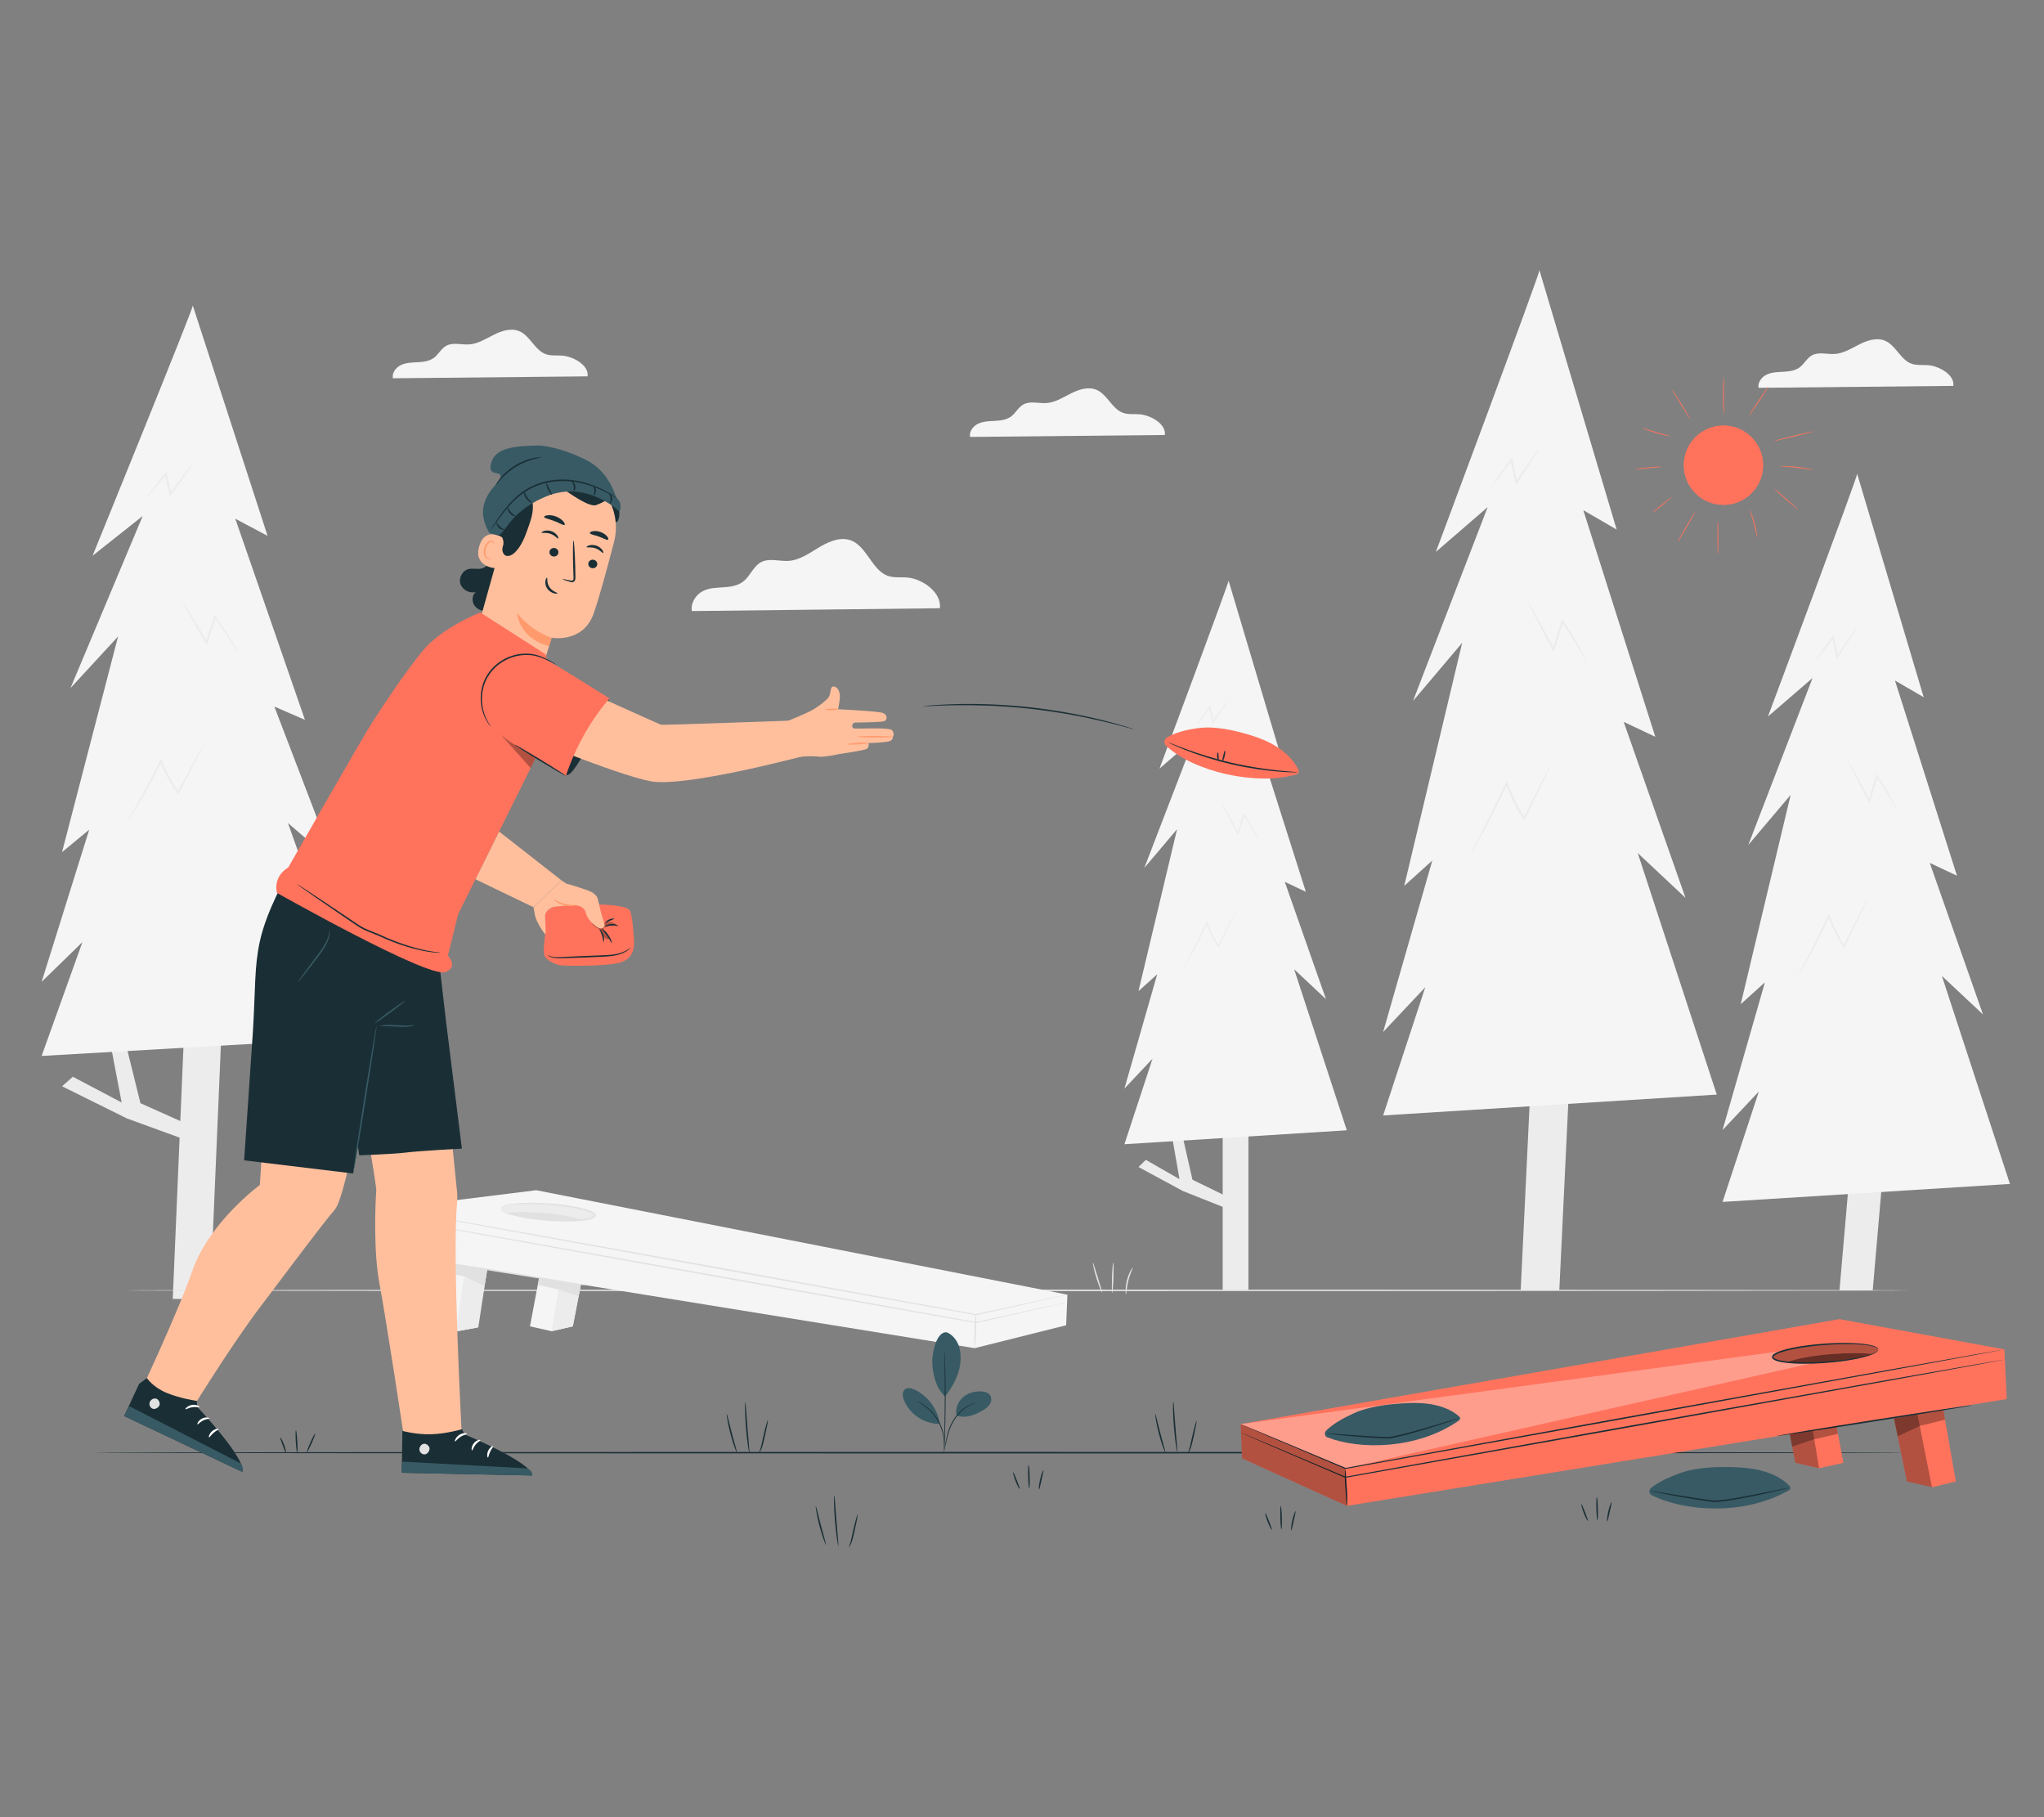 <?xml version="1.0" encoding="UTF-8"?>
<svg id="Layer_2" data-name="Layer 2" xmlns="http://www.w3.org/2000/svg" viewBox="0 0 540 480">
  <rect x="0" y="0" width="540" height="480" fill="#808080" stroke="none"/>
  <defs>
    <style>
      .cls-1 {
        fill: #ff735d;
      }

      .cls-1, .cls-2, .cls-3, .cls-4, .cls-5, .cls-6, .cls-7, .cls-8, .cls-9, .cls-10, .cls-11, .cls-12, .cls-13, .cls-14 {
        stroke-width: 0px;
      }

      .cls-2 {
        fill: #375a64;
      }

      .cls-3 {
        fill: #e1e1e1;
      }

      .cls-4 {
        fill: #ececec;
      }

      .cls-6, .cls-15, .cls-14 {
        opacity: .3;
      }

      .cls-7 {
        fill: #f5f5f5;
      }

      .cls-8 {
        fill: none;
      }

      .cls-9 {
        fill: #1a2e35;
      }

      .cls-10, .cls-14 {
        fill: #fff;
      }

      .cls-11 {
        opacity: .6;
      }

      .cls-12 {
        fill: #ff9a6c;
      }

      .cls-13 {
        fill: #ffbf9d;
      }
    </style>
  </defs>
  <g id="Layer_2-2" data-name="Layer 2">
    <g>
      <g>
        <g>
          <g>
            <polygon class="cls-4" points="50.57 297.43 37.11 291.41 32.64 273.35 28.88 274.15 32.14 291.22 19.24 284.42 16.41 286.94 33.49 295.41 50.57 301.64 50.57 297.43"/>
            <g>
              <polygon class="cls-4" points="55.5 343.11 45.64 343.11 48.7 271.08 58.57 271.08 55.5 343.11"/>
              <path class="cls-7" d="m50.94,80.73c0,1.05-26.48,66.06-26.48,66.06l13.24-10.49-19.07,45.44,12.57-13.63-14.81,56.98,7.18-5.94-12.57,40.2,10.77-10.49-10.77,30.06,85.27-4.89-20.2-56.63,12.2,10.49-15.79-41.25,8.08,3.5-18.4-53.13,8.53,4.54-19.75-60.82Z"/>
            </g>
          </g>
          <path class="cls-4" d="m53.8,196.77s-.12.35-.42.96c-.34.67-.79,1.56-1.33,2.64-1.21,2.31-2.86,5.45-4.77,9.1l-.21.4-.27-.38c-1.25-1.8-2.45-3.84-3.48-6.02-.38-.81-.73-1.61-1.03-2.38l.52.02c-2.35,4.67-4.66,8.74-6.39,11.63-.87,1.44-1.59,2.6-2.1,3.38-.24.36-.44.65-.6.9-.14.2-.22.31-.24.3-.03-.01.21-.46.66-1.27.49-.87,1.15-2.02,1.94-3.44,1.64-2.92,3.88-7,6.21-11.67l.29-.57.23.59c.3.76.65,1.56,1.02,2.36,1.02,2.17,2.2,4.19,3.42,5.98l-.47.02c1.99-3.63,3.7-6.75,4.96-9.04.6-1.06,1.1-1.93,1.47-2.59.35-.6.56-.92.58-.91Z"/>
          <path class="cls-4" d="m62.89,172.51s-.2-.24-.48-.7c-.33-.53-.74-1.19-1.23-1.99-1.06-1.69-2.6-4.05-4.61-6.68l.49-.05c-.43,1.28-.89,2.66-1.36,4.09-.3.89-.6,1.76-.88,2.6l-.2.58-.32-.55c-1.82-3.15-3.39-5.93-4.5-7.92-.51-.94-.94-1.73-1.28-2.35-.29-.55-.43-.86-.4-.87.03-.01.23.28.58.81.38.61.85,1.38,1.43,2.3,1.19,1.96,2.83,4.72,4.67,7.86l-.51.03c.28-.84.57-1.71.87-2.6.48-1.43.95-2.8,1.38-4.08l.16-.49.32.43c1.99,2.66,3.48,5.06,4.46,6.78.49.86.85,1.56,1.09,2.04.23.48.34.75.32.76Z"/>
          <path class="cls-4" d="m50.81,122.7c.06.03-.51.89-1.5,2.31-.99,1.42-2.41,3.38-4.05,5.61l-.37.51-.13-.58c-.15-.65-.3-1.32-.46-2-.27-1.18-.52-2.32-.76-3.38l.48.07c-1.52,1.88-2.85,3.48-3.8,4.61-.96,1.13-1.55,1.78-1.6,1.76-.05-.03.44-.73,1.32-1.89.88-1.17,2.14-2.8,3.64-4.7l.36-.46.12.53c.25,1.05.51,2.19.78,3.37.15.68.31,1.36.45,2l-.51-.07c1.66-2.22,3.14-4.16,4.22-5.54,1.08-1.38,1.76-2.2,1.81-2.17Z"/>
        </g>
        <g>
          <g>
            <polygon class="cls-4" points="324.31 316.14 315.03 311.62 311.96 298.05 309.37 298.66 311.61 311.47 302.72 306.37 300.78 308.26 312.54 314.62 324.31 319.3 324.31 316.14"/>
            <g>
              <rect class="cls-4" x="323.02" y="296.35" width="6.8" height="44.5"/>
              <path class="cls-7" d="m324.57,153.39c0,.79-18.24,49.62-18.24,49.62l9.12-7.88-13.14,34.13,8.66-10.24-10.2,42.79,4.95-4.46-8.66,30.19,7.42-7.88-7.42,22.58,58.75-3.68-13.91-42.53,8.4,7.88-10.88-30.98,5.57,2.63-12.68-39.9,5.88,3.41-13.61-45.68Z"/>
            </g>
          </g>
          <path class="cls-4" d="m326.54,240.54s-.08.26-.29.72c-.23.51-.54,1.17-.92,1.98-.83,1.73-1.97,4.09-3.29,6.84l-.14.3-.18-.29c-.86-1.35-1.69-2.88-2.4-4.52-.26-.61-.5-1.21-.71-1.79h.36c-1.62,3.52-3.21,6.58-4.4,8.74-.6,1.08-1.09,1.95-1.45,2.54-.16.27-.3.49-.41.68-.1.15-.15.23-.17.23-.02,0,.14-.35.46-.95.34-.65.79-1.52,1.34-2.58,1.13-2.19,2.67-5.26,4.28-8.76l.2-.43.16.44c.21.57.44,1.17.7,1.77.7,1.63,1.52,3.15,2.36,4.49h-.33c1.37-2.71,2.55-5.06,3.42-6.78.42-.8.76-1.45,1.01-1.95.24-.45.38-.69.4-.68Z"/>
          <path class="cls-4" d="m332.8,222.32s-.13-.18-.33-.53c-.23-.4-.51-.9-.84-1.49-.73-1.27-1.79-3.04-3.18-5.02l.34-.04c-.29.96-.61,2-.94,3.07-.21.67-.41,1.32-.61,1.95l-.14.44-.22-.41c-1.25-2.37-2.34-4.45-3.1-5.95-.35-.71-.65-1.3-.88-1.77-.2-.42-.3-.65-.28-.66.02,0,.16.21.4.61.26.46.59,1.04.98,1.73.82,1.47,1.95,3.54,3.22,5.9l-.35.03c.19-.63.39-1.28.6-1.95.33-1.07.65-2.11.95-3.07l.11-.36.22.32c1.37,2,2.4,3.8,3.07,5.09.34.65.59,1.17.75,1.53.16.36.24.56.22.57Z"/>
          <path class="cls-4" d="m324.47,184.91s-.35.67-1.04,1.73c-.69,1.06-1.66,2.54-2.79,4.22l-.26.38-.09-.43c-.1-.49-.21-.99-.32-1.5-.18-.89-.36-1.74-.52-2.53l.33.05c-1.05,1.41-1.96,2.62-2.62,3.47-.66.85-1.07,1.34-1.1,1.32-.04-.02.3-.55.91-1.42.61-.88,1.48-2.1,2.5-3.53l.25-.34.09.4c.17.79.35,1.64.54,2.53.11.51.21,1.02.31,1.5l-.35-.05c1.14-1.67,2.16-3.13,2.9-4.16.74-1.04,1.21-1.65,1.25-1.63Z"/>
        </g>
        <path class="cls-7" d="m307.73,114.89c.39-2.86-3.64-5.21-6.68-5.46-1.45-.12-2.95.1-4.32-.37-2.97-1.03-4.16-4.87-7.05-6.09-2.17-.91-4.66-.1-6.76.96-2.1,1.06-4.17,2.39-6.52,2.54-2.04.13-4.26-.63-6.04.37-1.33.74-2.03,2.28-3.25,3.18-1.2.88-2.76,1.07-4.25,1.15-1.49.08-3.03.1-4.38.72-1.36.62-2.48,2.05-2.2,3.52l51.45-.51Z"/>
        <path class="cls-7" d="m155.24,99.4c.39-2.86-3.64-5.21-6.68-5.46-1.45-.12-2.95.1-4.32-.37-2.97-1.03-4.16-4.87-7.05-6.09-2.17-.91-4.66-.1-6.76.96-2.1,1.06-4.17,2.39-6.52,2.54-2.04.13-4.26-.63-6.04.37-1.33.74-2.03,2.28-3.25,3.18-1.2.88-2.76,1.07-4.25,1.15-1.49.08-3.03.1-4.38.72-1.36.62-2.48,2.05-2.2,3.52l51.45-.51Z"/>
        <path class="cls-7" d="m516.05,101.92c.39-2.86-3.64-5.21-6.68-5.46-1.45-.12-2.95.1-4.32-.37-2.97-1.03-4.16-4.87-7.05-6.09-2.17-.91-4.66-.1-6.76.96-2.1,1.06-4.17,2.39-6.52,2.54-2.04.13-4.26-.63-6.04.37-1.33.74-2.03,2.28-3.25,3.18-1.2.88-2.76,1.07-4.25,1.15-1.49.08-3.03.1-4.38.72-1.36.62-2.48,2.05-2.2,3.52l51.45-.51Z"/>
        <path class="cls-7" d="m248.3,160.66c.5-4.25-4.64-7.74-8.5-8.1-1.84-.17-3.76.16-5.5-.55-3.78-1.54-5.29-7.23-8.98-9.04-2.76-1.36-5.93-.15-8.61,1.42-2.67,1.57-5.32,3.54-8.3,3.76-2.6.19-5.42-.93-7.69.55-1.69,1.1-2.58,3.38-4.14,4.72-1.53,1.31-3.52,1.59-5.42,1.71-1.9.12-3.86.14-5.58,1.06s-3.15,3.05-2.8,5.22l65.53-.75Z"/>
        <g>
          <g>
            <polygon class="cls-4" points="411.95 340.85 401.75 340.85 404.39 285.82 414.59 285.82 411.95 340.85"/>
            <path class="cls-7" d="m406.71,71.34c0,1.18-27.37,74.44-27.37,74.44l13.68-11.82-19.72,51.2,12.99-15.36-15.31,64.2,7.42-6.7-12.99,45.29,11.13-11.82-11.13,33.87,88.14-5.51-20.88-63.8,12.61,11.82-16.32-46.47,8.35,3.94-19.02-59.86,8.81,5.12-20.41-68.53Z"/>
          </g>
          <path class="cls-4" d="m409.66,202.09s-.13.39-.44,1.09c-.35.76-.81,1.75-1.38,2.97-1.25,2.6-2.96,6.14-4.93,10.26l-.22.45-.27-.43c-1.29-2.03-2.54-4.32-3.6-6.79-.39-.91-.75-1.82-1.06-2.69l.54.02c-2.43,5.26-4.81,9.85-6.61,13.1-.9,1.63-1.64,2.92-2.17,3.81-.25.4-.45.74-.62,1.01-.15.23-.23.35-.25.34-.03-.01.21-.52.68-1.43.51-.98,1.18-2.28,2.01-3.87,1.7-3.29,4.01-7.89,6.42-13.14l.3-.65.24.66c.31.86.67,1.76,1.06,2.66,1.05,2.44,2.28,4.72,3.54,6.74l-.49.02c2.06-4.09,3.83-7.61,5.13-10.19.62-1.2,1.13-2.18,1.52-2.92.36-.68.57-1.04.6-1.03Z"/>
          <path class="cls-4" d="m419.06,174.75s-.2-.27-.5-.79c-.34-.6-.76-1.34-1.27-2.24-1.09-1.9-2.69-4.56-4.77-7.53l.5-.06c-.44,1.44-.92,2.99-1.41,4.6-.31,1-.62,1.98-.91,2.93l-.2.66-.33-.62c-1.88-3.55-3.51-6.68-4.65-8.93-.53-1.06-.97-1.95-1.32-2.65-.3-.62-.45-.97-.41-.98.03-.01.24.31.6.91.39.69.88,1.55,1.47,2.59,1.23,2.21,2.93,5.31,4.83,8.86l-.53.04c.29-.95.59-1.93.9-2.93.5-1.61.98-3.16,1.43-4.6l.17-.55.33.49c2.06,3,3.6,5.7,4.61,7.64.5.97.88,1.76,1.12,2.3.24.54.36.84.33.85Z"/>
          <path class="cls-4" d="m406.57,118.63c.06.03-.53,1.01-1.56,2.6-1.03,1.6-2.49,3.81-4.19,6.33l-.39.57-.14-.65c-.15-.73-.31-1.48-.48-2.25-.27-1.33-.54-2.61-.78-3.8l.5.08c-1.57,2.12-2.94,3.93-3.93,5.2-.99,1.27-1.6,2.01-1.65,1.98-.05-.03.46-.82,1.36-2.13.91-1.32,2.22-3.16,3.76-5.29l.37-.52.13.6c.25,1.19.53,2.47.81,3.8.16.77.32,1.53.47,2.26l-.52-.08c1.72-2.5,3.24-4.69,4.36-6.24,1.11-1.55,1.81-2.48,1.88-2.45Z"/>
        </g>
        <g>
          <g>
            <polygon class="cls-4" points="494.75 340.85 485.97 340.85 488.65 309.9 497.43 309.9 494.75 340.85"/>
            <path class="cls-7" d="m490.64,125.16c0,1.02-23.57,64.11-23.57,64.11l11.79-10.18-16.98,44.1,11.19-13.23-13.19,55.29,6.39-5.77-11.19,39.01,9.59-10.18-9.59,29.17,75.92-4.75-17.98-54.95,10.86,10.18-14.06-40.03,7.19,3.39-16.38-51.56,7.59,4.41-17.58-59.02Z"/>
          </g>
          <path class="cls-4" d="m493.19,237.78s-.11.34-.38.94c-.3.65-.7,1.51-1.19,2.56-1.08,2.24-2.55,5.29-4.25,8.83l-.19.39-.24-.37c-1.11-1.75-2.18-3.72-3.1-5.85-.34-.79-.65-1.57-.92-2.31h.46c-2.1,4.55-4.15,8.5-5.69,11.3-.77,1.4-1.41,2.52-1.87,3.28-.21.35-.39.63-.54.87-.13.2-.2.3-.21.29-.03-.01.18-.45.59-1.23.44-.84,1.02-1.96,1.73-3.33,1.46-2.83,3.45-6.79,5.53-11.32l.26-.56.21.57c.27.74.57,1.51.91,2.29.91,2.1,1.96,4.06,3.05,5.8l-.42.02c1.77-3.52,3.3-6.55,4.41-8.78.54-1.03.98-1.87,1.31-2.52.31-.58.49-.89.52-.88Z"/>
          <path class="cls-4" d="m501.28,214.23s-.17-.23-.43-.68c-.29-.52-.66-1.16-1.09-1.93-.94-1.64-2.32-3.93-4.11-6.49l.43-.05c-.38,1.24-.79,2.58-1.21,3.97-.27.86-.53,1.71-.78,2.52l-.18.57-.28-.53c-1.62-3.06-3.02-5.75-4-7.69-.46-.91-.83-1.68-1.14-2.28-.26-.54-.38-.84-.36-.85.03-.01.21.27.51.79.34.59.76,1.34,1.27,2.23,1.06,1.9,2.52,4.58,4.16,7.63l-.46.03c.25-.81.51-1.66.77-2.52.43-1.38.85-2.72,1.23-3.96l.15-.47.29.42c1.77,2.58,3.1,4.91,3.97,6.58.43.84.76,1.51.97,1.98.21.47.31.73.28.73Z"/>
          <path class="cls-4" d="m490.52,165.89c.05.03-.45.87-1.34,2.24-.89,1.38-2.15,3.28-3.61,5.45l-.33.49-.12-.56c-.13-.63-.27-1.28-.41-1.94-.24-1.15-.46-2.25-.67-3.28l.43.07c-1.36,1.82-2.53,3.38-3.39,4.48-.85,1.1-1.38,1.73-1.42,1.71-.05-.02.39-.7,1.17-1.84.78-1.13,1.91-2.72,3.24-4.56l.32-.45.11.52c.22,1.02.45,2.12.7,3.27.14.66.27,1.32.4,1.94l-.45-.07c1.48-2.16,2.79-4.04,3.75-5.38.96-1.34,1.56-2.13,1.62-2.11Z"/>
        </g>
        <path class="cls-3" d="m504.84,340.85c0,.11-105.73.2-236.12.2s-236.14-.09-236.14-.2,105.7-.2,236.14-.2,236.12.09,236.12.2Z"/>
        <g>
          <polygon class="cls-7" points="129.11 333 126.06 350.68 120.32 351.71 114.93 350.27 117.5 331.28 129.11 333"/>
          <polygon class="cls-7" points="154.66 332.95 151.33 350.35 145.73 351.63 140.01 350.35 143.6 331.34 154.66 332.95"/>
          <polygon class="cls-4" points="148.63 334.38 145.73 351.63 151.33 350.35 154.23 335.48 148.63 334.38"/>
          <polygon class="cls-7" points="281.66 350.06 282 341.98 141.67 314.39 102.6 319.24 102.03 330.95 257.5 356.11 281.66 350.06"/>
          <path class="cls-3" d="m257.5,356.11c-.11,0-.13-1.99-.04-4.43.09-2.44.25-4.42.36-4.42.11,0,.13,1.99.04,4.43-.09,2.44-.25,4.42-.36,4.41Z"/>
          <polygon class="cls-4" points="123.01 334.42 120.46 351.7 126.36 350.62 128.7 335.37 123.01 334.42"/>
          <polygon class="cls-3" points="128.7 335.37 117.14 333.46 116.82 336.08 122.56 337.1 128.02 339.74 128.7 335.37"/>
          <path class="cls-4" d="m142.76,320.3c-3.6-.26-6.86-.24-9.16.02-.83-.35-1.29-.71-1.27-1.05.09-1.17,5.72-1.72,12.58-1.22,6.86.5,12.36,1.85,12.27,3.03-.04.56-1.34.97-3.42,1.2-2-.84-6.16-1.62-11.01-1.97Z"/>
          <path class="cls-3" d="m142.8,320.31c4.85.35,9.01,1.13,11.01,1.97-2.3.25-5.56.28-9.16.02-4.85-.35-9.01-1.13-11.01-1.97,2.3-.25,5.56-.28,9.16-.02Z"/>
          <path class="cls-3" d="m132.34,319.26s-.03-.23.27-.45c.29-.21.77-.41,1.42-.56,1.29-.31,3.19-.5,5.54-.54,2.35-.03,5.15.07,8.23.41,1.54.17,3.16.4,4.82.74.83.17,1.67.37,2.51.64.42.14.84.29,1.25.49.2.1.41.22.6.37.18.15.41.35.41.72-.05.36-.31.53-.51.65-.21.12-.43.2-.65.28-.44.14-.87.23-1.31.3-.87.15-1.73.22-2.58.27-1.69.1-3.32.09-4.88.04-3.1-.11-5.89-.42-8.21-.79-2.32-.38-4.17-.84-5.4-1.33-.61-.24-1.07-.5-1.32-.76-.27-.26-.21-.5-.2-.48.02,0,0,.2.26.43.25.22.71.45,1.32.67,1.23.44,3.08.86,5.39,1.2,2.31.34,5.09.61,8.18.7,1.54.04,3.17.05,4.84-.06.84-.05,1.69-.13,2.53-.27.42-.07.85-.16,1.25-.29.2-.07.4-.14.57-.24.18-.09.31-.24.31-.33,0-.1-.1-.26-.26-.38-.16-.12-.34-.23-.53-.32-.38-.19-.79-.34-1.2-.47-.82-.26-1.65-.46-2.47-.64-1.64-.35-3.25-.58-4.78-.76-3.07-.36-5.85-.49-8.19-.49-2.34,0-4.23.15-5.5.41-.64.13-1.12.29-1.4.47-.29.18-.3.39-.32.38Z"/>
          <path class="cls-3" d="m102.6,319.24s.16.01.47.06c.32.05.77.13,1.36.23,1.21.21,2.98.52,5.24.91,4.56.81,11.14,1.97,19.25,3.41,16.26,2.92,38.71,6.95,63.5,11.4,25.88,4.7,49.2,8.93,65.42,11.87h-.05c7.53-1.62,13.58-2.92,17.76-3.82,2.07-.44,3.68-.78,4.79-1.01.54-.11.95-.19,1.24-.25.28-.05.43-.07.43-.07,0,0-.14.04-.42.11-.29.07-.7.16-1.23.29-1.1.25-2.71.61-4.77,1.08-4.17.93-10.21,2.27-17.73,3.94h-.03s-.03,0-.03,0c-16.22-2.91-39.55-7.1-65.44-11.75-24.78-4.5-47.22-8.57-63.47-11.52-8.11-1.49-14.68-2.7-19.23-3.54-2.26-.42-4.02-.75-5.23-.98-.59-.11-1.04-.2-1.36-.27-.31-.06-.46-.1-.46-.1Z"/>
          <path class="cls-3" d="m102.6,321.65s.16.01.47.06c.32.05.77.13,1.36.22,1.21.21,2.98.51,5.24.9,4.56.8,11.14,1.95,19.26,3.37,16.27,2.89,38.71,6.87,63.51,11.28,25.88,4.65,49.21,8.83,65.43,11.74h-.05c7.52-1.65,13.56-2.98,17.74-3.9,2.07-.45,3.68-.79,4.78-1.03.54-.11.95-.2,1.24-.26.28-.06.42-.08.42-.08,0,0-.14.04-.42.11-.29.07-.7.17-1.23.3-1.1.25-2.7.63-4.77,1.1-4.17.95-10.2,2.32-17.71,4.02h-.03s-.03,0-.03,0c-16.23-2.88-39.56-7.02-65.45-11.62-24.79-4.45-47.23-8.47-63.49-11.39-8.11-1.47-14.68-2.67-19.24-3.5-2.26-.42-4.02-.75-5.23-.97-.59-.11-1.04-.2-1.36-.26-.31-.06-.46-.1-.46-.1Z"/>
          <g>
            <path class="cls-6" d="m127.36,358.82s-.02-.04-.02-.06c0,.02.01.04.02.06Z"/>
            <path class="cls-6" d="m127.38,358.84s-.01-.02-.02-.03c0,0,0,.02.02.03Z"/>
            <path class="cls-6" d="m127.34,358.76s0-.02,0-.02c0,0,0,.02,0,.02Z"/>
          </g>
          <path class="cls-3" d="m110.18,332.34c.02-.11,10.02,1.41,22.35,3.39,12.33,1.98,22.31,3.67,22.29,3.78s-10.02-1.41-22.35-3.39c-12.32-1.98-22.3-3.67-22.29-3.78Z"/>
          <polygon class="cls-3" points="152.88 342.38 147.7 340.66 142.1 339.38 142.45 337.54 153.46 339.28 152.88 342.38"/>
        </g>
        <g>
          <path class="cls-3" d="m288.73,333.55c.11-.03.63,1.75,1.31,3.92.67,2.18,1.24,3.93,1.14,3.97-.1.04-.84-1.67-1.52-3.86-.68-2.19-1.03-4.01-.93-4.04Z"/>
          <path class="cls-3" d="m294.11,333.51c.11,0,.13,1.79.06,3.99-.08,2.2-.23,3.98-.34,3.98-.11,0-.13-1.79-.06-3.99.08-2.2.23-3.98.34-3.98Z"/>
          <path class="cls-3" d="m299.26,334.84c.11.06-.68,1.52-1.16,3.47-.5,1.95-.5,3.61-.62,3.61-.1.01-.28-1.69.23-3.71.5-2.02,1.47-3.43,1.55-3.38Z"/>
        </g>
        <path class="cls-9" d="m504.15,383.72c0,.11-107.41.2-239.87.2s-239.89-.09-239.89-.2,107.38-.2,239.89-.2,239.87.09,239.87.2Z"/>
        <g>
          <path class="cls-9" d="m215.53,397.83c.11-.02.61,2.29,1.35,5.1.73,2.82,1.44,5.07,1.33,5.11-.05.02-.29-.53-.62-1.43-.32-.9-.73-2.17-1.1-3.58-.37-1.42-.64-2.71-.8-3.66-.16-.95-.22-1.54-.16-1.55Z"/>
          <path class="cls-9" d="m220.42,395.06c.06,0,.13.74.21,1.94.1,1.34.22,2.93.35,4.68.15,1.75.29,3.34.4,4.68.1,1.2.15,1.94.1,1.95-.05,0-.2-.72-.38-1.92-.17-1.19-.37-2.84-.52-4.68-.15-1.83-.22-3.49-.24-4.7-.02-1.2.01-1.95.07-1.95Z"/>
          <path class="cls-9" d="m226.57,400.05c.11.02-.26,2-.81,4.4-.29,1.2-.52,2.3-.83,3.07-.3.77-.67,1.16-.7,1.13-.05-.03.21-.46.44-1.22.23-.76.42-1.86.71-3.07.55-2.41,1.09-4.34,1.2-4.32Z"/>
        </g>
        <g>
          <path class="cls-9" d="m305.21,373.51c.11-.02.61,2.29,1.35,5.1.73,2.82,1.44,5.07,1.33,5.11-.05.02-.29-.53-.62-1.43-.32-.9-.73-2.17-1.1-3.58-.37-1.42-.64-2.71-.8-3.66-.16-.95-.22-1.54-.16-1.55Z"/>
          <path class="cls-9" d="m309.97,370.3c.06,0,.13.74.21,1.94.1,1.34.22,2.93.35,4.68.15,1.75.29,3.34.4,4.68.1,1.2.15,1.94.1,1.95-.05,0-.2-.72-.38-1.92-.17-1.19-.37-2.84-.52-4.68-.15-1.83-.22-3.49-.24-4.7-.02-1.2.01-1.95.07-1.95Z"/>
          <path class="cls-9" d="m316.12,375.29c.11.02-.26,2-.81,4.4-.29,1.2-.52,2.3-.83,3.07-.3.77-.67,1.16-.7,1.13-.05-.03.21-.46.44-1.22.23-.76.42-1.86.71-3.07.55-2.41,1.09-4.34,1.2-4.32Z"/>
        </g>
        <g>
          <path class="cls-9" d="m267.66,388.89c.11-.03.51.95.99,2.16.47,1.22.83,2.21.73,2.26-.1.05-.63-.89-1.1-2.12-.48-1.23-.72-2.27-.62-2.31Z"/>
          <path class="cls-9" d="m271.74,386.97c.11,0,.24,1.38.28,3.08.05,1.71,0,3.09-.12,3.1-.11,0-.24-1.38-.28-3.08-.05-1.71,0-3.09.12-3.1Z"/>
          <path class="cls-9" d="m275.64,388.35c.11.04-.17,1.16-.48,2.56-.31,1.39-.53,2.53-.65,2.52-.11-.01-.06-1.19.26-2.6.31-1.41.77-2.5.87-2.47Z"/>
        </g>
        <g>
          <path class="cls-9" d="m334.29,399.69c.11-.03.51.95.99,2.16.47,1.22.83,2.21.73,2.26-.1.05-.63-.89-1.1-2.12-.48-1.23-.72-2.27-.62-2.31Z"/>
          <path class="cls-9" d="m338.37,397.77c.11,0,.24,1.38.28,3.08.05,1.71,0,3.09-.12,3.1-.11,0-.24-1.38-.28-3.08-.05-1.71,0-3.09.12-3.1Z"/>
          <path class="cls-9" d="m342.27,399.15c.11.03-.17,1.16-.48,2.56-.31,1.39-.53,2.53-.65,2.52-.11-.01-.06-1.19.26-2.6.31-1.41.77-2.5.87-2.47Z"/>
        </g>
        <g>
          <path class="cls-9" d="m417.78,397.32c.11-.03.51.95.99,2.16.47,1.22.83,2.21.73,2.26-.1.05-.63-.89-1.1-2.12-.48-1.23-.72-2.27-.62-2.31Z"/>
          <path class="cls-9" d="m421.86,395.41c.11,0,.24,1.38.28,3.08.05,1.71,0,3.09-.12,3.1-.11,0-.24-1.38-.28-3.08-.05-1.71,0-3.09.12-3.1Z"/>
          <path class="cls-9" d="m425.75,396.79c.11.04-.17,1.16-.48,2.56-.31,1.39-.53,2.53-.65,2.52-.11-.01-.06-1.19.26-2.6.31-1.41.77-2.5.87-2.47Z"/>
        </g>
        <g>
          <path class="cls-9" d="m192.01,373.51c.11-.02.61,2.29,1.35,5.1.73,2.82,1.44,5.07,1.33,5.11-.05.02-.29-.53-.62-1.43-.32-.9-.73-2.17-1.1-3.58-.37-1.42-.64-2.71-.8-3.66-.16-.95-.22-1.54-.16-1.55Z"/>
          <path class="cls-9" d="m196.91,370.48c.06,0,.13.74.21,1.94.1,1.34.22,2.93.35,4.68.15,1.75.29,3.34.4,4.68.1,1.2.15,1.94.1,1.95-.05,0-.2-.72-.38-1.92-.17-1.19-.37-2.84-.52-4.68-.15-1.83-.22-3.49-.24-4.7-.02-1.2.01-1.95.07-1.95Z"/>
          <path class="cls-9" d="m202.85,375.12c.11.02-.26,2-.81,4.4-.29,1.2-.52,2.3-.83,3.07-.3.77-.67,1.16-.7,1.13-.05-.03.21-.46.44-1.22.23-.76.42-1.86.71-3.07.55-2.41,1.09-4.34,1.2-4.32Z"/>
        </g>
        <g>
          <path class="cls-9" d="m74.03,379.69c.1-.05.6.79,1.02,1.92.42,1.13.6,2.09.49,2.12-.11.03-.45-.87-.86-1.98-.41-1.11-.75-2.01-.65-2.06Z"/>
          <path class="cls-9" d="m78.18,377.79c.11,0,.27,1.32.36,2.95.09,1.64.07,2.97-.04,2.98-.11,0-.27-1.32-.36-2.95-.09-1.64-.07-2.97.04-2.98Z"/>
          <path class="cls-9" d="m83.25,378.68c.1.04-.31,1.18-.91,2.54-.6,1.36-1.17,2.42-1.27,2.38s.31-1.18.91-2.54c.6-1.36,1.17-2.42,1.27-2.38Z"/>
        </g>
        <g>
          <path class="cls-2" d="m250.18,351.94c1.47.64,2.56,2,3.1,3.51.54,1.51.59,3.16.41,4.76-.35,3.09-2.1,6.2-3.99,8.67-2.6-2.27-3.2-6.22-3.37-8.25-.28-3.2,1.16-9.16,3.85-8.68"/>
          <path class="cls-2" d="m252.72,373.96c-.42-1.74.31-3.66,1.65-4.85,1.34-1.19,3.21-1.7,5-1.56.83.06,1.72.3,2.19.98.44.64.39,1.52.03,2.21-.36.69-.98,1.2-1.64,1.61-2.25,1.41-4.69,2.37-7.24,1.6"/>
          <path class="cls-9" d="m249.39,383.42s.02-.23.09-.63c.08-.45.19-1.02.31-1.71.29-1.43.66-3.48,1.77-5.47,1.1-1.99,2.63-3.45,3.93-4.17.64-.37,1.2-.59,1.6-.71.2-.07.36-.09.46-.12.11-.02.16-.03.16-.02.02.05-.9.22-2.15.99-1.25.75-2.73,2.2-3.81,4.15-1.09,1.95-1.48,3.97-1.81,5.4-.16.72-.29,1.3-.38,1.7-.1.4-.16.62-.18.62Z"/>
          <path class="cls-9" d="m249.49,356.57s.02.1.03.28c.01.21.03.47.05.8.04.69.08,1.69.12,2.93.08,2.47.14,5.89.13,9.66-.02,3.78-.11,7.19-.21,9.67-.05,1.24-.1,2.24-.14,2.93-.02.33-.04.59-.05.79-.01.18-.03.28-.03.28,0,0-.01-.1-.01-.28,0-.21,0-.47.01-.8.02-.72.04-1.71.07-2.93.06-2.47.13-5.89.14-9.66.02-3.77-.02-7.19-.06-9.66-.02-1.22-.03-2.21-.05-2.93,0-.33,0-.59,0-.8,0-.18,0-.28.01-.28Z"/>
          <path class="cls-2" d="m248.23,375.84c-.59-3.73-3.11-7.11-6.52-8.74-.87-.42-2-.69-2.72-.04-.71.65-.55,1.81-.2,2.71,1.46,3.74,5.36,6.38,9.38,6.33"/>
          <path class="cls-9" d="m242.13,370.02s.2.07.55.24c.18.08.39.19.62.33.23.15.52.29.79.5.28.2.6.41.91.68.32.25.64.56.97.88.64.66,1.28,1.45,1.84,2.36.54.92.93,1.86,1.21,2.73.12.44.24.86.31,1.27.09.4.12.78.16,1.13.05.34.03.66.04.94.01.28,0,.51-.02.71-.03.39-.05.6-.07.6-.05,0,.04-.86-.11-2.22-.04-.34-.09-.71-.18-1.11-.07-.4-.19-.81-.32-1.24-.28-.86-.67-1.78-1.2-2.68-.54-.89-1.17-1.67-1.79-2.33-.32-.32-.62-.63-.94-.88-.3-.27-.6-.49-.88-.7-1.12-.8-1.9-1.16-1.88-1.2Z"/>
        </g>
        <g>
          <polygon class="cls-1" points="499.79 371.86 503.78 391.33 510.55 392.83 516.71 391.32 512.96 369.9 499.79 371.86"/>
          <polygon class="cls-1" points="470.57 366.89 474.3 386.39 480.59 387.83 487.01 386.4 482.98 365.07 470.57 366.89"/>
          <polygon class="cls-6" points="477.34 368.49 480.59 387.83 474.3 386.39 471.06 369.72 477.34 368.49"/>
          <polygon class="cls-1" points="328.14 385.23 327.77 376.17 485.95 348.44 529.53 356.43 530.16 369.56 355.81 397.77 328.14 385.23"/>
          <path class="cls-14" d="m327.77,376.17l143.2-19.32c-6.99,2.28,1.68,3.49,7.82,3.21l-123.33,27.79-27.7-11.68Z"/>
          <path class="cls-9" d="m355.81,397.77c-.13,0-.15-2.14-.39-4.77-.12-1.32-.15-2.53-.12-3.4.02-.87.08-1.4.13-1.4.13,0,.15,2.14.39,4.77.12,1.32.15,2.53.12,3.39-.02.87-.08,1.41-.13,1.41Z"/>
          <polygon class="cls-6" points="506.57 373.62 510.4 392.83 503.78 391.33 500.36 374.63 506.57 373.62"/>
          <polygon class="cls-6" points="500.36 374.63 513.38 372.28 513.85 375 507.21 376.64 501.34 379.39 500.36 374.63"/>
          <path class="cls-6" d="m484.48,357.61c4.04-.29,7.7-.26,10.28.02.93-.39,1.45-.8,1.42-1.18-.1-1.31-6.41-1.93-14.11-1.37-7.7.56-13.86,2.08-13.76,3.39.05.62,1.5,1.09,3.83,1.35,2.24-.94,6.91-1.82,12.34-2.21Z"/>
          <path class="cls-11" d="m484.44,357.62c-5.44.4-10.1,1.27-12.34,2.21,2.58.28,6.24.31,10.28.02,5.44-.4,10.1-1.27,12.34-2.21-2.58-.28-6.24-.31-10.28-.02Z"/>
          <path class="cls-9" d="m496.18,356.45s-.02-.23-.35-.43c-.32-.2-.86-.39-1.57-.53-1.43-.29-3.55-.46-6.17-.46-2.62,0-5.75.15-9.19.54-1.72.2-3.52.46-5.36.85-.92.19-1.85.42-2.77.72-.46.15-.91.32-1.34.53-.21.11-.42.23-.6.36-.18.14-.31.32-.31.44.01.13.17.29.37.39.2.11.42.2.65.27.46.15.93.25,1.41.33.95.16,1.91.25,2.84.31,1.88.12,3.7.11,5.43.06,3.46-.11,6.58-.41,9.17-.79,2.59-.38,4.67-.86,6.04-1.35.69-.25,1.19-.51,1.48-.76.3-.25.27-.49.29-.48,0-.01.07.25-.23.54-.28.28-.79.57-1.48.84-1.38.55-3.46,1.06-6.05,1.48-2.6.42-5.72.75-9.2.88-1.74.06-3.57.07-5.47-.04-.95-.06-1.91-.14-2.89-.31-.49-.08-.98-.18-1.46-.34-.24-.08-.49-.17-.72-.31-.22-.13-.51-.32-.56-.71,0-.39.26-.62.46-.78.22-.17.44-.29.67-.41.46-.22.93-.39,1.4-.55.94-.3,1.88-.53,2.81-.72,1.86-.39,3.67-.64,5.4-.83,3.46-.38,6.6-.5,9.23-.46,2.63.04,4.77.25,6.21.59.72.17,1.27.38,1.59.62.34.25.32.51.31.5Z"/>
          <path class="cls-9" d="m529.53,356.43s-.18.05-.52.11c-.36.07-.87.17-1.54.3-1.37.26-3.36.63-5.93,1.11-5.16.95-12.61,2.31-21.81,4-18.43,3.34-43.88,7.96-71.98,13.06-28.26,5.08-53.82,9.67-72.26,12.99h-.04s-.04,0-.04,0c-8.55-3.63-15.46-6.57-20.25-8.61-2.38-1.02-4.22-1.81-5.49-2.36-.62-.27-1.09-.48-1.42-.62-.32-.14-.48-.22-.48-.22,0,0,.17.06.5.19.34.14.81.33,1.44.59,1.27.53,3.13,1.3,5.52,2.29,4.8,2.01,11.73,4.91,20.3,8.49h-.08c18.43-3.35,43.99-7.99,72.23-13.11,28.11-5.05,53.57-9.63,72-12.94,9.21-1.64,16.67-2.96,21.83-3.88,2.57-.45,4.57-.8,5.94-1.03.67-.11,1.19-.2,1.55-.26.35-.06.53-.08.53-.08Z"/>
          <path class="cls-9" d="m529.53,359.13s-.18.05-.52.11c-.36.07-.87.17-1.54.29-1.37.25-3.36.62-5.93,1.1-5.16.94-12.62,2.29-21.82,3.96-18.44,3.31-43.89,7.87-72.01,12.91-28.25,5.02-53.82,9.56-72.26,12.84h-.04s-.04,0-.04,0c-8.54-3.67-15.44-6.64-20.22-8.7-2.37-1.03-4.22-1.83-5.49-2.38-.62-.27-1.09-.48-1.42-.63-.32-.14-.48-.23-.48-.23,0,0,.17.06.49.19.34.14.81.34,1.44.59,1.27.53,3.13,1.31,5.51,2.31,4.8,2.03,11.72,4.96,20.27,8.59h-.08c18.43-3.31,43.99-7.9,72.23-12.96,28.12-5,53.58-9.52,72.03-12.8,9.21-1.62,16.67-2.93,21.84-3.83,2.57-.44,4.57-.79,5.94-1.02.67-.11,1.19-.2,1.55-.26.35-.06.53-.07.53-.07Z"/>
          <g>
            <path class="cls-6" d="m501.75,400.81s.02-.04.03-.06c0,.02-.01.04-.03.06Z"/>
            <path class="cls-6" d="m501.73,400.84s.01-.02.02-.03c0,0-.01.02-.02.03Z"/>
            <path class="cls-6" d="m501.78,400.74s0-.02,0-.03c0,0,0,.02,0,.03Z"/>
          </g>
          <polygon class="cls-6" points="328.14 385.23 327.77 376.17 355.46 387.85 355.81 397.77 328.14 385.23"/>
          <path class="cls-9" d="m521.09,371.18c.02.11-11.55,2.02-25.82,4.26-14.28,2.25-25.87,3.98-25.89,3.87-.02-.11,11.54-2.02,25.82-4.26,14.28-2.25,25.87-3.98,25.88-3.87Z"/>
        </g>
        <polygon class="cls-6" points="473.46 382.11 479.27 380.18 485.55 378.74 485.18 376.79 472.84 378.81 473.46 382.11"/>
        <g>
          <path class="cls-2" d="m385.4,374.07c-2.2-1.91-5.27-2.93-8.43-3.3-3.1-.36-6.32-.14-9.5.18-3.24.33-7.06,1.07-10.02,2.45-2.98,1.39-5.21,2.71-7,4.39-.64.6-.57,1.58.22,1.88,8.81,3.4,23.76,3.11,34.56-4.31.3-.21.63-.44.48-.88-.06-.16-.17-.3-.31-.42Z"/>
          <path class="cls-9" d="m385.39,374.59s-.11.06-.33.15c-.27.1-.59.21-.98.36-.85.3-2.09.72-3.63,1.22-1.54.5-3.38,1.08-5.43,1.68-2.06.59-4.32,1.25-6.75,1.73-.3.06-.61.12-.91.16-.29.05-.62.1-.93.08-.61-.01-1.2-.05-1.78-.07-1.16-.07-2.28-.14-3.35-.21-2.13-.15-4.06-.31-5.67-.46-1.61-.15-2.91-.29-3.81-.41-.45-.06-.8-.11-1.03-.15-.24-.04-.36-.07-.36-.08,0-.03.5,0,1.4.08.96.07,2.25.17,3.82.29,1.63.11,3.55.23,5.67.37,1.07.06,2.19.12,3.35.19.58.03,1.17.06,1.77.07.29.02.56-.03.87-.08.3-.04.6-.09.9-.16,2.41-.47,4.67-1.12,6.73-1.69,2.06-.58,3.9-1.13,5.45-1.6,1.5-.45,2.74-.82,3.67-1.1.4-.11.73-.21,1-.29.23-.06.35-.09.36-.07Z"/>
        </g>
        <g>
          <path class="cls-2" d="m472.7,392.43c-2.09-2.18-5.16-3.52-8.39-4.2-3.17-.67-6.5-.75-9.82-.71-3.37.04-7.38.44-10.57,1.58-3.21,1.15-5.63,2.3-7.64,3.87-.72.56-.73,1.58.05,1.97,8.77,4.34,24.22,5.45,36.07-1.18.33-.19.69-.39.57-.86-.04-.17-.15-.33-.28-.46Z"/>
          <path class="cls-9" d="m472.65,392.97s-.12.05-.36.12c-.28.07-.63.16-1.04.27-.91.23-2.23.55-3.86.92-1.64.37-3.59.79-5.76,1.22-2.18.42-4.57.88-7.13,1.15-.32.04-.64.06-.96.08-.31.02-.65.04-.97,0-.63-.07-1.23-.16-1.83-.24-1.19-.18-2.34-.36-3.44-.53-2.19-.36-4.16-.7-5.8-1.01-1.65-.31-2.98-.58-3.89-.78-.46-.1-.81-.19-1.05-.25-.24-.06-.36-.1-.36-.12,0-.03.52.06,1.44.22.98.17,2.31.39,3.91.66,1.67.27,3.64.58,5.81.92,1.1.16,2.25.33,3.44.51.6.08,1.2.17,1.82.24.3.05.59.02.91,0,.31-.01.63-.04.94-.08,2.53-.26,4.93-.72,7.1-1.11,2.18-.41,4.13-.8,5.77-1.14,1.6-.33,2.91-.59,3.89-.79.42-.08.77-.15,1.06-.2.24-.04.37-.06.38-.04Z"/>
        </g>
        <g>
          <g>
            <path class="cls-1" d="m342.96,203.18c-1.51-2.94-4.14-5.19-7.05-6.75-2.86-1.53-6-2.44-9.14-3.22-3.2-.79-7.08-1.34-10.34-.87-3.28.48-5.82,1.15-8.05,2.4-.8.44-1.03,1.57-.37,2.19,7.38,7,24.08,10.68,34.39,7.64.36-.11.74-.26.72-.81,0-.2-.07-.4-.16-.58Z"/>
            <path class="cls-9" d="m342.86,204s-.12.02-.36.02c-.28,0-.62,0-1.03-.01-.9-.01-2.19-.08-3.79-.21-3.19-.25-7.59-.83-12.36-1.93-4.77-1.11-8.98-2.52-11.96-3.69-1.49-.59-2.68-1.09-3.49-1.47-.37-.18-.68-.32-.93-.44-.21-.1-.32-.17-.31-.18,0-.01.12.02.35.11.26.1.58.22.96.37.83.34,2.03.8,3.53,1.35,3,1.1,7.2,2.47,11.95,3.57,4.75,1.09,9.12,1.71,12.3,2.03,1.59.16,2.88.27,3.77.33.41.03.75.06,1.03.09.23.02.36.04.36.06Z"/>
            <path class="cls-9" d="m321.79,198.71c.11.02.1.51.14,1.08.03.58.11,1.06,0,1.09-.1.04-.36-.43-.39-1.07-.04-.64.16-1.13.26-1.11Z"/>
            <path class="cls-9" d="m323.59,198.27c.11,0,.13.69-.05,1.5-.19.81-.51,1.42-.61,1.38-.1-.04.04-.68.22-1.47.18-.78.33-1.43.44-1.42Z"/>
          </g>
          <path class="cls-9" d="m299.78,192.68s-.2-.03-.56-.12c-.4-.11-.93-.25-1.6-.43-.69-.19-1.54-.43-2.52-.67-.99-.25-2.11-.55-3.36-.83-2.49-.6-5.48-1.24-8.81-1.85-3.33-.59-7.02-1.15-10.9-1.58-3.89-.42-7.6-.67-10.99-.81-3.39-.12-6.44-.15-9-.1-1.28,0-2.44.06-3.46.09-1.02.02-1.89.07-2.61.11-.69.03-1.23.05-1.65.07-.38.01-.58.01-.58,0,0-.01.2-.04.57-.08.41-.04.96-.09,1.65-.15.71-.06,1.59-.13,2.61-.17,1.02-.05,2.18-.13,3.46-.15,2.57-.09,5.62-.09,9.02.02,3.39.13,7.12.37,11.02.79,3.89.43,7.58,1.01,10.92,1.62,3.34.63,6.32,1.29,8.81,1.93,1.25.3,2.36.62,3.35.89.98.27,1.83.52,2.51.74.66.21,1.18.37,1.58.5.36.12.55.19.54.2Z"/>
        </g>
        <g>
          <g>
            <circle class="cls-1" cx="455.33" cy="122.88" r="10.46" transform="translate(285.88 563.01) rotate(-84.05)"/>
            <path class="cls-1" d="m455.33,133.36c-1.41,0-2.79-.28-4.08-.82-1.25-.53-2.37-1.28-3.33-2.24-.96-.96-1.72-2.08-2.24-3.33-.55-1.29-.82-2.66-.82-4.08s.28-2.79.82-4.08c.53-1.25,1.28-2.37,2.24-3.33.96-.96,2.08-1.72,3.33-2.24,1.29-.55,2.66-.82,4.08-.82s2.79.28,4.08.82c1.25.53,2.37,1.28,3.33,2.24.96.96,1.72,2.08,2.24,3.33.55,1.29.82,2.66.82,4.08s-.28,2.79-.82,4.08c-.53,1.25-1.28,2.37-2.24,3.33-.96.96-2.08,1.72-3.33,2.24-1.29.55-2.66.82-4.08.82Z"/>
          </g>
          <g>
            <path class="cls-1" d="m453.84,146.28c-.06,0-.11-1.93-.11-4.32s.05-4.32.11-4.32.11,1.93.11,4.32-.05,4.32-.11,4.32Z"/>
            <path class="cls-1" d="m453.84,146.29s-.06,0-.09-1.27c-.02-.81-.03-1.9-.03-3.05s.01-2.24.03-3.05c.03-1.27.07-1.27.09-1.27s.06,0,.09,1.27c.02.82.03,1.9.03,3.05s-.01,2.24-.03,3.05c-.03,1.27-.07,1.27-.09,1.27Zm0-8.62c-.05.16-.1,1.8-.1,4.3s.05,4.14.1,4.3c.05-.16.1-1.8.1-4.3s-.05-4.14-.1-4.3Z"/>
          </g>
          <g>
            <path class="cls-1" d="m447.81,135.22c.05.03-.93,1.83-2.2,4.03-1.27,2.19-2.34,3.95-2.39,3.92-.05-.03.93-1.83,2.2-4.03,1.27-2.19,2.34-3.95,2.39-3.92Z"/>
            <path class="cls-1" d="m443.23,143.17s0,0,0,0c-.02,0-.05-.03.6-1.22.42-.76.98-1.76,1.59-2.82.61-1.06,1.2-2.05,1.65-2.79.64-1.04.72-1.13.75-1.13,0,0,0,0,0,0,.02,0,.05.03-.6,1.22-.42.76-.98,1.76-1.59,2.82-1.09,1.88-2.29,3.9-2.39,3.92,0,0,0,0,0,0Zm4.57-7.94c-.13.12-1.04,1.61-2.37,3.9-1.33,2.3-2.15,3.83-2.2,4,.13-.12,1.04-1.61,2.37-3.9,1.33-2.3,2.15-3.83,2.2-4Z"/>
          </g>
          <g>
            <path class="cls-1" d="m441.62,131.36s-1.06.98-2.44,2.08c-1.39,1.1-2.54,1.96-2.58,1.91-.04-.05,1.06-.98,2.44-2.08,1.39-1.1,2.54-1.96,2.58-1.91Z"/>
            <path class="cls-1" d="m436.6,135.37s0,0-.01,0c-.01-.01-.03-.04.69-.66.46-.39,1.09-.9,1.76-1.44,1.17-.93,2.47-1.91,2.58-1.91,0,0,0,0,0,0,0,0,0,0,.01,0h0s0,0,0,.01c-.01.1-1.27,1.15-2.45,2.09-.67.53-1.31,1.03-1.8,1.39-.63.46-.76.53-.79.53Zm5.01-4c-.12.03-1.15.79-2.56,1.91-1.46,1.16-2.38,1.96-2.44,2.07.11-.03,1.1-.75,2.56-1.91,1.41-1.12,2.38-1.96,2.44-2.06Z"/>
          </g>
          <g>
            <path class="cls-1" d="m464.28,142.03s-.13-.4-.28-1.06c-.15-.66-.36-1.57-.63-2.56-.27-.99-.54-1.89-.74-2.53-.2-.65-.32-1.05-.29-1.06.03-.01.2.37.44,1.01.24.63.53,1.53.8,2.53.27,1,.46,1.92.57,2.59.11.67.15,1.09.12,1.09Z"/>
            <path class="cls-1" d="m464.28,142.04s-.08-.16-.29-1.07c-.14-.61-.36-1.55-.63-2.56-.28-1.04-.56-1.94-.74-2.53h0c-.27-.87-.32-1.06-.28-1.07.01,0,.03-.01.16.27.08.19.19.45.3.75.16.43.48,1.34.81,2.53.32,1.19.49,2.13.57,2.59.1.6.15,1.06.12,1.1,0,0,0,0,0,0h0s0,0,0,0Zm-1.93-7.21c0,.08.13.5.29,1.02h0c.18.6.46,1.51.74,2.54.27,1.01.49,1.95.63,2.56.12.52.22.98.26,1.05.01-.07-.02-.43-.13-1.07-.08-.46-.25-1.4-.57-2.59-.32-1.19-.64-2.09-.8-2.52-.23-.61-.38-.94-.43-.99Z"/>
          </g>
          <g>
            <path class="cls-1" d="m474.9,134.5s-1.42-1.1-3.09-2.56c-1.67-1.46-2.99-2.68-2.95-2.72.04-.05,1.42,1.1,3.09,2.56,1.67,1.46,2.99,2.68,2.95,2.72Z"/>
            <path class="cls-1" d="m474.89,134.51c-.11,0-1.67-1.32-3.1-2.56-.81-.71-1.56-1.38-2.11-1.89-.87-.8-.85-.83-.83-.85,0,0,0,0,.01,0h0c.11,0,1.67,1.32,3.1,2.56.81.7,1.56,1.38,2.11,1.89.87.8.85.83.83.85h0s0,0-.01,0h0Zm-6.02-5.28c.08.13,1.19,1.17,2.94,2.7,1.75,1.53,2.93,2.49,3.07,2.55-.08-.13-1.19-1.17-2.94-2.7-1.75-1.53-2.93-2.49-3.07-2.55Z"/>
          </g>
          <g>
            <path class="cls-1" d="m478.96,124.15s-.49-.05-1.26-.18c-.78-.13-1.85-.3-3.04-.43-1.19-.14-2.27-.22-3.06-.27-.78-.05-1.27-.08-1.27-.11,0-.03.49-.06,1.28-.05.79,0,1.88.07,3.08.2,1.2.14,2.27.33,3.04.5.77.17,1.24.31,1.23.33Z"/>
            <path class="cls-1" d="m478.92,124.16c-.09,0-.35-.04-.98-.15l-.25-.04c-1.06-.18-2.08-.32-3.04-.43-.95-.11-1.98-.2-3.06-.27l-.25-.02c-.86-.05-1.03-.07-1.03-.1,0,0,0,0,0,0,.04-.04.6-.06,1.28-.05.54,0,1.67.04,3.08.2,1.41.16,2.51.38,3.04.5.67.15,1.21.29,1.24.34,0,0,0,0,0,.01h0s-.01.01-.05.01Zm-8.57-1.01c.07.02.47.05,1,.08l.25.02c1.08.07,2.11.16,3.06.27.95.11,1.98.26,3.04.43l.25.04c.5.08.88.15.98.15,0,0,0,0,.01,0-.07-.04-.5-.16-1.21-.32-.53-.12-1.63-.34-3.04-.5-1.41-.16-2.53-.2-3.07-.2-.73,0-1.17.01-1.26.04Z"/>
          </g>
          <g>
            <path class="cls-1" d="m478.97,113.97c.01.06-2.25.66-5.06,1.35-2.81.68-5.1,1.19-5.11,1.13-.01-.06,2.25-.66,5.06-1.35,2.81-.68,5.1-1.19,5.11-1.13Z"/>
            <path class="cls-1" d="m468.83,116.46s-.03,0-.03-.01c0-.02-.01-.05,1.48-.45.96-.25,2.23-.58,3.59-.91,1.36-.33,2.64-.63,3.6-.84,1.51-.33,1.52-.3,1.52-.28h0s.01.05-1.48.45c-.96.25-2.23.58-3.59.91-1.36.33-2.64.63-3.6.84-1.1.24-1.4.29-1.49.29Zm10.12-2.49c-.21,0-2.15.42-5.09,1.14-2.94.72-4.85,1.23-5.04,1.33.21,0,2.15-.42,5.09-1.14,2.94-.72,4.85-1.23,5.04-1.33Z"/>
          </g>
          <g>
            <path class="cls-1" d="m467.15,102.11c.05.03-1.03,1.76-2.42,3.86-1.39,2.1-2.55,3.77-2.6,3.74-.05-.03,1.03-1.76,2.42-3.86,1.39-2.1,2.55-3.77,2.6-3.74Z"/>
            <path class="cls-1" d="m462.13,109.73s0,0,0,0c0,0,0,0,0,0-.02-.1,1.23-2.07,2.42-3.87.67-1.02,1.31-1.96,1.8-2.67.76-1.09.8-1.08.82-1.07h0s.05.03-.67,1.17c-.46.73-1.08,1.69-1.75,2.71-.67,1.01-1.31,1.96-1.8,2.67-.69.99-.78,1.08-.81,1.08Zm5.01-7.6c-.13.11-1.13,1.53-2.58,3.73-1.45,2.2-2.36,3.67-2.42,3.84.13-.12,1.13-1.53,2.58-3.73,1.45-2.2,2.36-3.67,2.42-3.84Z"/>
          </g>
          <g>
            <path class="cls-1" d="m455.42,99.64s.03.55.02,1.44c-.01.89-.03,2.11-.03,3.46,0,1.35.02,2.58.04,3.46.01.89.02,1.43-.01,1.44-.03,0-.09-.54-.14-1.43-.05-.89-.1-2.11-.1-3.47,0-1.35.04-2.58.09-3.47.05-.89.11-1.43.14-1.43Z"/>
            <path class="cls-1" d="m455.42,109.44s-.03-.02-.07-.39c-.03-.27-.06-.63-.08-1.05-.04-.6-.1-1.84-.1-3.47,0-1.62.06-2.87.09-3.47.03-.42.05-.78.08-1.05.04-.38.06-.39.07-.39h0s.04.13.03,1.45c-.01.84-.03,2.1-.03,3.46,0,1.32.02,2.53.04,3.4v.06c.02,1.31.01,1.45-.02,1.45,0,0,0,0,0,0Zm-.01-9.78c-.03.09-.08.59-.13,1.41-.04.6-.1,1.84-.09,3.47,0,1.63.06,2.87.1,3.47.05.82.1,1.32.13,1.41.02-.12.01-.89,0-1.41v-.06c-.01-.88-.03-2.08-.04-3.41,0-1.36.02-2.63.03-3.46,0-.52.02-1.29,0-1.41Z"/>
          </g>
          <g>
            <path class="cls-1" d="m446.53,110.7c-.05.03-1.15-1.68-2.46-3.82-1.31-2.14-2.33-3.9-2.27-3.93.05-.03,1.15,1.68,2.46,3.82,1.31,2.14,2.33,3.9,2.27,3.93Z"/>
            <path class="cls-1" d="m446.53,110.72s-.12-.09-.77-1.1c-.47-.72-1.07-1.69-1.7-2.72-1.12-1.84-2.3-3.84-2.28-3.94,0,0,0,0,0,0,.02-.01.05-.03.77,1.1.47.72,1.07,1.69,1.7,2.72.63,1.03,1.22,2.01,1.65,2.76.67,1.16.64,1.18.62,1.19h0s0,0,0,0Zm-4.72-7.74c.05.17.9,1.67,2.27,3.91,1.37,2.24,2.31,3.69,2.44,3.81-.05-.17-.9-1.67-2.27-3.91-1.37-2.24-2.31-3.69-2.44-3.81Z"/>
          </g>
          <g>
            <path class="cls-1" d="m441.22,115.22s-.43-.03-1.11-.18c-.68-.14-1.61-.37-2.63-.67-1.02-.3-1.93-.62-2.58-.86-.65-.25-1.04-.43-1.03-.46.01-.03.42.1,1.08.31.66.21,1.57.5,2.59.8,1.01.3,1.94.55,2.61.73.67.18,1.08.3,1.08.33Z"/>
            <path class="cls-1" d="m441.18,115.23s-.12,0-.27-.03c-.21-.03-.49-.08-.81-.15-.46-.1-1.41-.31-2.63-.67-1.22-.36-2.14-.7-2.58-.86-.31-.12-.57-.23-.76-.31-.29-.13-.28-.15-.27-.16.01-.03.16,0,1.1.3.53.17,1.52.48,2.59.8.98.29,1.86.53,2.61.73.95.26,1.09.31,1.08.34h0s0,.02-.05.02Zm-7.3-2.18c.05.04.38.2,1.02.44.44.17,1.36.51,2.57.86,1.22.36,2.17.57,2.63.67.66.14.99.18,1.08.18,0,0,.01,0,.02,0-.08-.05-.62-.19-1.06-.31-.75-.2-1.63-.44-2.61-.73-1.07-.32-2.06-.63-2.59-.8-.41-.13-.97-.31-1.06-.31Z"/>
          </g>
          <g>
            <path class="cls-1" d="m438.9,123.25c0,.06-1.49.25-3.34.43-1.85.18-3.35.27-3.36.21,0-.06,1.49-.25,3.34-.43,1.85-.18,3.35-.27,3.36-.21Z"/>
            <path class="cls-1" d="m432.39,123.93c-.11,0-.18,0-.2-.02,0,0,0,0,0-.01s0,0,0-.01c.06-.08,1.77-.28,3.35-.43,1.57-.15,3.29-.28,3.37-.21,0,0,0,0,0,.01h0s0,0,0,.01c-.06.08-1.77.28-3.35.43-1.29.12-2.67.23-3.17.23Zm-.17-.03c.12.04,1.4-.04,3.34-.22,1.94-.19,3.21-.36,3.32-.42-.12-.04-1.4.04-3.34.22-1.94.19-3.21.36-3.32.42Z"/>
          </g>
        </g>
        <g>
          <g>
            <path class="cls-13" d="m70.97,276.24c0,.81-2.32,36.76-2.32,36.76,0,0-13.34,9.82-17.79,22.55-4.2,12.02-14.3,33.28-14.3,33.28l12.78,5.57s11.17-18.3,19.36-29.12c8.19-10.82,16.48-21.99,19.75-25.76,3.28-3.77,8.93-39.74,8.93-39.74l-26.41-3.54Z"/>
            <g>
              <path class="cls-9" d="m51.99,370.04l.13,1.57s13.16,13.94,11.87,17.17l-31.19-14.74,3.95-8.49,2.06-1.54s1.59,2.43,5.28,3.94c3.71,1.52,7.91,2.09,7.91,2.09Z"/>
              <path class="cls-3" d="m41.11,369.42c-.69-.11-1.44.41-1.6,1.12-.16.71.31,1.49.99,1.61.68.12,1.61-.47,1.69-1.19.09-.72-.52-1.6-1.22-1.55"/>
              <path class="cls-2" d="m32.79,374.04l1.34-2.63,29.4,15.11s1.09,1.29.45,2.25l-31.19-14.74Z"/>
              <path class="cls-10" d="m52.7,371.68c-.08.16-.88-.13-1.87.03-1,.14-1.71.65-1.82.52-.13-.1.55-.95,1.76-1.13,1.2-.19,2.03.44,1.93.57Z"/>
              <path class="cls-10" d="m55.3,374.66c-.04.17-.83.13-1.66.57-.85.41-1.33,1.08-1.47,1.01-.16-.04.18-1.03,1.23-1.55,1.05-.53,1.97-.17,1.9-.02Z"/>
              <path class="cls-10" d="m55.22,379.67c-.15-.03.01-.93.82-1.63.8-.7,1.68-.71,1.68-.55.02.17-.66.43-1.31,1.01-.67.57-1.03,1.22-1.19,1.17Z"/>
            </g>
          </g>
          <g>
            <path class="cls-13" d="m120.62,313.6l-3.37-33.76-21.66,10.61s3.9,22.91,3.82,23.97c-.27,3.57-.77,16.09.83,24.6,1.87,9.97,6.53,40.85,6.53,40.85,3.99,2.2,9.42,1.31,15.25-.44,0,0-2.57-47.43-1.28-61.45.13-1.46.09-2.93-.12-4.39Z"/>
            <g>
              <path class="cls-9" d="m122.03,377.53l.76,1.38s17.71,7.35,17.84,10.83l-34.49-.72.14-9.36.02-1.7s3.67,1.02,7.66.89c4.01-.13,8.07-1.32,8.07-1.32Z"/>
              <path class="cls-3" d="m111.83,381.41c-.67.18-1.15.96-1.01,1.67.14.71.89,1.23,1.56,1.07.67-.17,1.27-1.09,1.06-1.78-.22-.69-1.13-1.25-1.74-.92"/>
              <path class="cls-2" d="m106.14,389.03l.15-2.95,33.01,1.79s1.52.74,1.33,1.87l-34.49-.72Z"/>
              <path class="cls-10" d="m123.35,378.74c0,.18-.85.24-1.69.79-.85.53-1.3,1.29-1.45,1.22-.15-.04.12-1.09,1.15-1.75,1.02-.66,2.04-.43,2-.27Z"/>
              <path class="cls-10" d="m126.93,380.4c.04.17-.7.46-1.29,1.2-.61.72-.77,1.53-.93,1.52-.16.02-.25-1.02.49-1.92.74-.91,1.73-.97,1.73-.8Z"/>
              <path class="cls-10" d="m128.9,385.01c-.15.03-.37-.86.08-1.82.45-.97,1.25-1.33,1.31-1.19.09.15-.43.66-.79,1.46-.38.79-.44,1.54-.61,1.55Z"/>
            </g>
          </g>
          <g>
            <path class="cls-9" d="m115.24,247.41l2.59,22.34,4.19,33.65s-10.98.56-15.17,1.08c-2.94.37-11.95.69-11.95.69l-5.65-39.56,1.36-21.3,24.62,3.11Z"/>
            <path class="cls-9" d="m100.41,269.35l-7.12,40.62-28.79-3.47,2.32-34.06c.69-11.58.35-16.98,1.83-23.8,1.8-8.25,7.13-17.31,7.13-17.31l29.08,18.18-4.45,19.84Z"/>
            <path class="cls-2" d="m109.48,270.81s-.49.21-1.33.33c-.84.12-2.02.14-3.3.05-1.28-.09-2.42-.15-3.25-.14-.83.01-1.35.05-1.36-.01,0-.05.5-.18,1.34-.27.84-.09,2.02-.07,3.29.02,1.27.09,2.42.11,3.25.06.83-.05,1.34-.11,1.36-.05Z"/>
            <path class="cls-2" d="m87.09,245.58s.07.23.05.65c-.01.42-.1,1.04-.33,1.76-.46,1.45-1.6,3.24-2.99,5.03-1.38,1.82-2.64,3.45-3.57,4.62-.93,1.17-1.52,1.87-1.57,1.84s.48-.8,1.35-2.01c.87-1.21,2.1-2.87,3.47-4.68,1.4-1.79,2.54-3.51,3.05-4.89.53-1.38.47-2.32.55-2.32Z"/>
            <path class="cls-2" d="m99.49,270.93c.11.02-1.19,8.77-2.9,19.54-1.71,10.78-3.19,19.5-3.3,19.48-.11-.02,1.19-8.77,2.9-19.55,1.71-10.78,3.19-19.5,3.29-19.48Z"/>
            <path class="cls-2" d="m107.01,264.34c.07.09-1.67,1.48-3.89,3.12-2.21,1.63-4.06,2.89-4.12,2.8-.07-.09,1.67-1.48,3.89-3.12,2.21-1.63,4.06-2.89,4.12-2.8Z"/>
          </g>
          <g>
            <path class="cls-9" d="m123.8,150.31c1.08-.26,2.24.11,3.33-.13,1.09-.24,1.97-1.06,2.53-2.02.56-.96.83-2.06,1.08-3.14l2.88,14.46c-1.23.8-2.51,1.57-3.95,1.86-1.44.29-3.07,0-4.07-1.07-1-1.07-1.05-3.01.12-3.9-1.62.45-3.54-.51-4.07-2.11-.53-1.6.51-3.56,2.14-3.95Z"/>
            <path class="cls-9" d="m162.81,132.53c1.23,2.47.82,4.07.5,4.89-.09.24-.28.51-.53.47-.12-.02-.22-.11-.31-.2-1.86-1.81-3.72-3.62-5.59-5.42"/>
            <g>
              <path class="cls-9" d="m131.2,148.94c-.11-3.44-.21-6.9.27-10.31.48-3.41,1.57-6.79,3.61-9.56.31-.42,2.71-3.14,3.19-2.95.35.14-1.42,2.81-1.33,3.18.87,3.45.31,7.14-.95,10.47-1.26,3.33-2.85,6.19-4.8,9.17"/>
              <path class="cls-13" d="m125.98,166.8l8.54-30.57c2.13-8.37,8.77-14.1,17.07-11.75l.75.26c7.6,2.64,11.89,10.67,9.87,18.46-1.88,7.24-4.06,15.22-5.42,18.98-2.82,7.79-11.07,6.28-11.07,6.28-.02,0-2.46,8.06-3.16,10.39l-11.74-4.27-2.77-1.13-2.07-6.65Z"/>
              <path class="cls-12" d="m145.73,168.46s-5.03-1.43-9.14-6.55c0,0,.4,6.73,8.46,8.75l.68-2.19Z"/>
              <path class="cls-9" d="m157.74,149.3c-.18.6-.84.93-1.47.75-.63-.18-.99-.81-.8-1.41.18-.6.84-.93,1.47-.75.63.18.99.81.8,1.41Z"/>
              <path class="cls-9" d="m159.35,146.07c-.19.1-.82-.82-2.02-1.24-1.2-.43-2.29-.12-2.37-.31-.04-.09.19-.3.67-.45.47-.15,1.21-.19,1.96.07.75.26,1.28.76,1.55,1.17.27.41.3.72.21.76Z"/>
              <path class="cls-9" d="m147.48,146.2c-.18.6-.84.93-1.47.75-.63-.18-.99-.81-.8-1.41.18-.6.84-.93,1.47-.75.63.18.99.81.8,1.41Z"/>
              <path class="cls-9" d="m147.47,142.25c-.19.1-.82-.82-2.02-1.24-1.2-.43-2.29-.12-2.37-.31-.04-.09.19-.3.67-.45.47-.15,1.21-.19,1.96.07.75.26,1.28.76,1.55,1.17.27.41.3.72.21.76Z"/>
              <path class="cls-9" d="m148.57,152.99c.02-.07.81.06,2.08.33.32.08.63.12.75-.08.15-.2.14-.57.11-.98-.03-.84-.06-1.73-.09-2.65-.1-3.77-.06-6.82.09-6.82.15,0,.36,3.05.46,6.81.02.93.04,1.81.05,2.65,0,.39.06.85-.26,1.26-.16.2-.45.29-.66.27-.22,0-.39-.07-.55-.11-1.24-.36-2-.62-1.98-.69Z"/>
              <path class="cls-9" d="m149.17,138.63c-.27.25-1.32-.48-2.73-1-1.4-.55-2.67-.72-2.7-1.08-.01-.17.33-.37.91-.44.58-.08,1.41,0,2.25.32.84.32,1.51.83,1.89,1.27.39.45.51.82.38.94Z"/>
              <path class="cls-9" d="m160.63,142.56c-.34.19-1.23-.42-2.41-.82-1.17-.44-2.25-.54-2.38-.9-.05-.17.19-.4.72-.51.52-.12,1.31-.09,2.11.2.81.29,1.43.77,1.75,1.19.32.42.37.75.21.85Z"/>
              <path class="cls-13" d="m133.15,142.24c-.11-.1-4.82-3.46-6.51,1.95-1.69,5.41,4.09,5.99,4.15,5.84.06-.15,2.37-7.78,2.37-7.78Z"/>
              <path class="cls-12" d="m129.77,147.46s-.11.04-.3.06c-.18.02-.46-.01-.71-.21-.51-.39-.7-1.45-.43-2.43.14-.5.39-.93.69-1.27.29-.34.63-.54.93-.5.31.02.46.26.48.43.03.17-.04.27-.02.29.01.02.14-.05.17-.29.01-.11-.01-.26-.11-.41-.1-.15-.27-.26-.48-.3-.43-.1-.92.16-1.25.53-.35.36-.64.85-.8,1.41-.31,1.1-.07,2.29.64,2.76.35.22.7.2.91.13.21-.08.28-.19.26-.21Z"/>
              <path class="cls-9" d="m161.43,133.15c1.02-.22-.75-3.86-2.61-5.49-2.81-2.47-7.51-4.88-10.78-4.94-3.93-.07-7.48.82-10.29,3.56-2.81,2.74-4.66,6.37-5.69,10.16-.32,1.16-.56,2.39-.24,3.54.39,1.43,1.62,2.62,1.05,4.26-.21.6-.22,1.26.06,1.83.67,1.36,2.19.73,3.05-.09,1.83-1.76,2.74-4.26,3.58-6.66.6-1.71,1.2-3.45,1.22-5.26,0-.98-.16-1.97-.1-2.95.06-.98.41-2.01,1.2-2.59.13-.09.33-.2.58-.31,1.94-.88,4.21-.63,5.93.63,2.73,2,7.45,5.2,9.13,4.57,2.41-.9,3.17-1.73,3.17-1.73l.73,1.46Z"/>
              <path class="cls-9" d="m144.52,152.59c.19.04-.18,1.29.63,2.49.8,1.2,2.17,1.46,2.13,1.64,0,.08-.37.15-.93,0-.56-.14-1.31-.56-1.8-1.3-.49-.74-.55-1.54-.44-2.07.11-.54.34-.8.42-.77Z"/>
            </g>
            <path class="cls-2" d="m129.45,140.87c-.07-.12-.22-.19-.29-.31-4.56-8.04,2.31-12.36,2.94-14.14.87-2.47-3.07-.21-2.46-3.62.81-4.52,6.04-4.98,12.34-5.12,2.64-.06,8.61,1.49,13.44,4.14,4.32,2.36,6.4,6.57,7.38,9.62,0,0,.92.85,1.03,1.41.35,1.75-.2,2.25-.2,2.25,0,0-8.58-8.38-19.23-4.01-10.65,4.37-10.92,10.83-13.2,10.22l-1.76-.43Z"/>
            <path class="cls-9" d="m129.61,140.06s.1-.1.26-.32c.18-.26.41-.57.68-.95.59-.82,1.42-2.03,2.53-3.44,1.11-1.41,2.53-3.05,4.38-4.52,1.85-1.48,4.21-2.69,6.88-3.28,2.67-.61,5.32-.6,7.66-.23,2.35.36,4.39,1.05,6.05,1.75,1.66.7,2.94,1.41,3.81,1.91.87.51,1.34.81,1.36.78,0-.01-.1-.1-.32-.26-.21-.16-.54-.38-.96-.66-.85-.55-2.12-1.3-3.78-2.04-1.66-.74-3.72-1.47-6.1-1.86-2.38-.39-5.08-.41-7.81.21-2.73.6-5.16,1.86-7.03,3.39-1.88,1.52-3.28,3.2-4.38,4.64-1.1,1.45-1.89,2.68-2.44,3.53-.25.4-.45.72-.61.99-.14.23-.2.35-.19.36Z"/>
            <path class="cls-9" d="m142.95,120.76s-.82-.04-2.11.25c-1.29.28-3.03.89-4.76,1.94-1.72,1.06-3.06,2.33-3.89,3.35-.84,1.02-1.22,1.74-1.18,1.77.11.1,1.88-2.71,5.29-4.76,3.38-2.1,6.69-2.4,6.65-2.54Z"/>
            <path class="cls-9" d="m160.91,130.44c-.03.05.09.16.2.37.11.2.22.52.21.88-.03.73-.27,1.37-.14,1.41.08.03.51-.51.56-1.41,0-.45-.18-.85-.4-1.06-.22-.21-.41-.24-.44-.19Z"/>
            <path class="cls-9" d="m156.71,128.24c-.08.08.28.56.31,1.26.05.7-.25,1.22-.16,1.29.04.03.19-.06.34-.29.15-.23.26-.61.24-1.03-.03-.42-.19-.78-.36-.99-.17-.21-.33-.29-.37-.25Z"/>
            <path class="cls-9" d="m151.03,127.12c-.08.09.41.56.54,1.31.14.75-.15,1.36-.05,1.41.08.08.62-.55.46-1.49-.18-.94-.91-1.34-.95-1.23Z"/>
            <path class="cls-9" d="m144.39,127.62c-.11.02-.05.81.36,1.69.41.88.99,1.43,1.07,1.35.09-.08-.31-.71-.69-1.53-.39-.82-.62-1.53-.74-1.51Z"/>
            <path class="cls-9" d="m138.45,129.88c-.11,0-.09.94.58,1.83.66.9,1.55,1.2,1.58,1.09.06-.11-.66-.54-1.25-1.34-.6-.8-.79-1.61-.92-1.59Z"/>
            <path class="cls-9" d="m134.12,133.98c-.11,0-.08.86.59,1.61.67.75,1.52.88,1.53.77.04-.12-.65-.39-1.22-1.05-.59-.64-.79-1.35-.9-1.33Z"/>
            <path class="cls-9" d="m131.24,138.04c-.11,0-.11.78.56,1.39.66.62,1.45.56,1.44.45.01-.12-.61-.24-1.15-.75-.55-.49-.73-1.11-.84-1.09Z"/>
          </g>
          <g>
            <path class="cls-1" d="m126.89,161.78s-10.24,3.94-15.4,10.35c-5.16,6.41-9.51,13.11-13.18,18.75-2.52,3.88-22.15,38.24-22.15,38.24-4.27,2.63-2.98,6.74-2.98,6.74,0,0,39.75,22.46,44.38,20.92,3.69-1.23.77-4.37.77-4.37l2.71-10.95,27.09-54.59-4.01-14.05-17.24-11.04Z"/>
            <polygon class="cls-6" points="140.19 202.88 132.27 194.03 141.55 200.06 140.19 202.88"/>
            <path class="cls-9" d="m116.37,251.65s-.15.02-.43.01c-.28,0-.7-.02-1.24-.07-1.08-.1-2.63-.33-4.51-.79-1.88-.45-4.09-1.12-6.47-2.04-1.19-.45-2.43-1-3.68-1.57-1.26-.55-2.63-1-3.97-1.65-.67-.32-1.31-.71-1.9-1.12-.59-.4-1.18-.8-1.75-1.19-1.14-.78-2.25-1.53-3.3-2.25-2.09-1.43-3.98-2.73-5.58-3.83-1.55-1.08-2.81-1.96-3.74-2.61-.41-.29-.74-.53-1.01-.73-.23-.17-.34-.26-.34-.28,0-.01.14.06.38.21.28.18.62.4,1.05.66.95.62,2.24,1.47,3.81,2.51,1.62,1.08,3.52,2.35,5.63,3.76,1.06.71,2.17,1.46,3.32,2.23,1.17.75,2.3,1.65,3.6,2.27,1.31.63,2.67,1.08,3.95,1.65,1.26.58,2.47,1.12,3.66,1.58,2.36.93,4.55,1.62,6.4,2.11,1.86.49,3.39.76,4.46.9,1.06.15,1.66.18,1.66.22Z"/>
          </g>
          <g>
            <path class="cls-9" d="m161.02,184.48c-.07.28-8.8,21.34-11.51,20.22-1.18-.48,3.83-9.47,3.83-9.47l7.69-10.76Z"/>
            <path class="cls-13" d="m142.67,177.08s31.52,14.22,31.95,14.36c.43.14,35.36-1.14,35.36-1.14l1.71,9.55s-30.86,8.22-39.84,6.51-35.6-12.73-35.6-12.73l6.43-16.55Z"/>
            <path class="cls-1" d="m142.7,173.28s-8.92-2.56-13.13,4.44c-4.18,6.95-1.9,14.07,6.39,18.98,8.29,4.91,13.54,8.24,13.54,8.24,2.38-7.12,6.25-14.33,11.51-20.46,0,0-12.26-7.77-18.31-11.2Z"/>
            <g>
              <path class="cls-13" d="m206.23,191.2s5.18-2.06,7.39-3.14c2.22-1.08,4.1-2.57,5.08-3.61.99-1.03.43-3.09,1.49-3.12,1.06-.03,1.71,1.4,1.7,2.58-.01,1.18-.48,3.44-.48,3.44,0,0,10.54.47,11.88.99,1.15.45,1.25,1.8.29,2.15-.77.28-5.6.35-7.56.36-.6,0-1.05.6-.83,1.16.07.19.21.35.45.4.81.17,9.39-.37,10.06.5.34.43.58,1.21.17,1.71,0,0,.06.76-.67,1.09-1.03.46-5.75.57-5.75.57,0,0,.27,1.1-.46,1.53-.73.44-7.29,1.37-7.29,1.37,0,0-4.04.88-5.25.7-1.2-.18-5.27-.28-7.25.56l-2.56-3.23-.41-6.01Z"/>
              <path class="cls-12" d="m224.06,196.54s0,.01,0,.03c0-.03-.04-.03.08-.08.15-.03.34-.07.59-.1.49-.06,1.18-.13,1.94-.17,1.52-.09,2.75-.07,2.76.04,0,.11-1.22.27-2.74.36-.76.04-1.45.06-1.95.06-.25,0-.46-.01-.59-.03,0,0-.04,0-.09,0-.03,0-.04,0-.07-.02-.03-.03-.02-.06-.02-.07.01-.03.03-.05.07-.04.03.02,0,.03,0,.03Z"/>
              <path class="cls-12" d="m235.83,194.62c0,.11-2.09.2-4.68.19-2.58-.01-4.69-.11-4.66-.24-.03-.04.51-.09,1.35-.11.85-.03,2.02-.05,3.31-.04,2.58,0,4.68.1,4.68.21Z"/>
              <path class="cls-12" d="m218,187.42c0-.11.76-.21,1.7-.23.95-.02,1.71.06,1.71.16,0,.11-.76.21-1.7.23-.94.02-1.71-.06-1.71-.16Z"/>
            </g>
            <path class="cls-9" d="m146.95,175.6s-.65-.36-1.8-.94c-.58-.29-1.3-.62-2.15-.93-.85-.3-1.85-.61-2.93-.69h-.01c-1.39-.11-2.97,0-4.55.52-1.59.5-3.18,1.38-4.54,2.63-1.77,1.6-2.88,3.69-3.33,5.7-.48,2.02-.35,3.92-.02,5.45.35,1.53.91,2.69,1.35,3.45.44.77.75,1.14.72,1.17-.01,0-.09-.08-.24-.26-.15-.18-.37-.45-.61-.83-.49-.75-1.09-1.91-1.49-3.47-.38-1.55-.53-3.51-.06-5.6.44-2.08,1.59-4.25,3.42-5.91,1.4-1.29,3.05-2.2,4.69-2.7,1.64-.53,3.27-.62,4.7-.49h-.01c1.17.11,2.15.45,3.02.77.85.34,1.57.69,2.14,1.01.57.32,1.01.59,1.29.78.29.2.44.31.43.32Z"/>
          </g>
          <g>
            <path class="cls-1" d="m144.05,246.84s-.7,4.6-.18,5.67c.51,1.07,2.81,2.39,4.6,2.51,1.79.13,13.77.34,16.45-1.19s2.64-3.92,2.56-5.54-.44-6.96-1.15-7.88c-1.79-2.34-19.07-1.43-20.21-.82-1.14.61-2.17.9-2.12,2.52.06,1.62.04,4.73.04,4.73Z"/>
            <g class="cls-15">
              <path class="cls-5" d="m162.16,243.84c-.93-.44-2.1-.35-2.95.23l-2.82-.3c.21.76,1.04,1.25,1.87,1.61.13.06.33.22.39.35.1.21.23.49.35.7.3.55.47,1,.92,1.43.18.17.73.29.96.18.29-.14.11-.42-.07-.69-.32-.47-.61-.99-1.07-1.32-.1-.07-.22-.18-.27-.3-.13-.29.03-.69.32-.84.88-.46,1.92-.68,2.89-.45.11-.36-.16-.45-.5-.61Z"/>
            </g>
            <path class="cls-13" d="m149.69,233.42s6.27,1.75,7.1,2.53c.83.78,1.04.74,1.41,2.63.5,2.52,1.52,5.62,1.52,5.62.05,0,.04,1.44-1.51.92-.97-.33-3.07-2.31-3.41-3.91-.34-1.6-1.7-1.86-2.38-2.05-.68-.19-4.96.2-5.93.35-.97.15-2.24,1.02-2.43,2.09-.19,1.07.29,3.89,0,5.25,0,0-2.53-3.16-2.82-5.59l-.29-1.6,7.39-7.1,1.36.88Z"/>
            <path class="cls-9" d="m166.63,250.32s-.19.27-.65.62c-.46.35-1.19.78-2.18,1.1-1.98.7-4.85.67-7.95.82-3.11.12-5.93.22-7.97.26-1.03.01-1.88-.12-2.42-.35-.27-.1-.47-.22-.59-.31-.12-.09-.18-.14-.17-.16.02-.03.28.16.82.32.53.17,1.35.26,2.36.21,2.03-.11,4.85-.25,7.96-.37,3.11-.15,5.95-.08,7.88-.69,1.95-.56,2.87-1.51,2.91-1.45Z"/>
            <path class="cls-9" d="m161.62,249.05c-.11.04-.56-.88-1.27-1.9-.36-.51-.71-.95-.96-1.28-.24-.34-.44-.44-.43-.49,0-.07.33-.01.64.3.32.28.72.71,1.09,1.24.75,1.07,1.05,2.09.95,2.12Z"/>
            <path class="cls-9" d="m159.47,248.79c-.12,0-.15-.81-.45-1.74-.29-.93-.73-1.61-.64-1.68.07-.07.7.55,1.02,1.56.33,1.01.17,1.87.07,1.86Z"/>
            <path class="cls-9" d="m163.22,244.69c-.05-.01-.12-.14-.44-.16-.32-.04-.76-.09-1.24-.05-.97.06-1.7.41-1.76.31-.07-.08.65-.64,1.73-.71.53-.04,1.01.06,1.33.18.16.05.31.14.37.25.06.11.03.18,0,.18Z"/>
            <path class="cls-9" d="m162.24,242.69c.01.11-.54.25-1.16.55-.62.28-1.09.61-1.17.53-.08-.07.31-.57,1-.89.69-.32,1.32-.29,1.33-.19Z"/>
            <polygon class="cls-13" points="148.33 232.54 131.87 219.66 125.62 232.26 140.94 239.64 148.33 232.54"/>
            <path class="cls-12" d="m146.34,237.59c.07-.1,1.21.76,2.87,1.16,1.66.43,3.06.2,3.08.33.04.09-1.42.51-3.17.06-1.76-.43-2.85-1.48-2.77-1.54Z"/>
          </g>
          <path class="cls-9" d="m135.96,196.7c.06-.09,3.13,1.68,6.87,3.95,3.74,2.28,6.72,4.2,6.67,4.29-.06.09-3.13-1.68-6.87-3.95-3.74-2.28-6.72-4.2-6.67-4.29Z"/>
        </g>
      </g>
      <rect class="cls-8" width="540" height="480"/>
    </g>
  </g>
</svg>